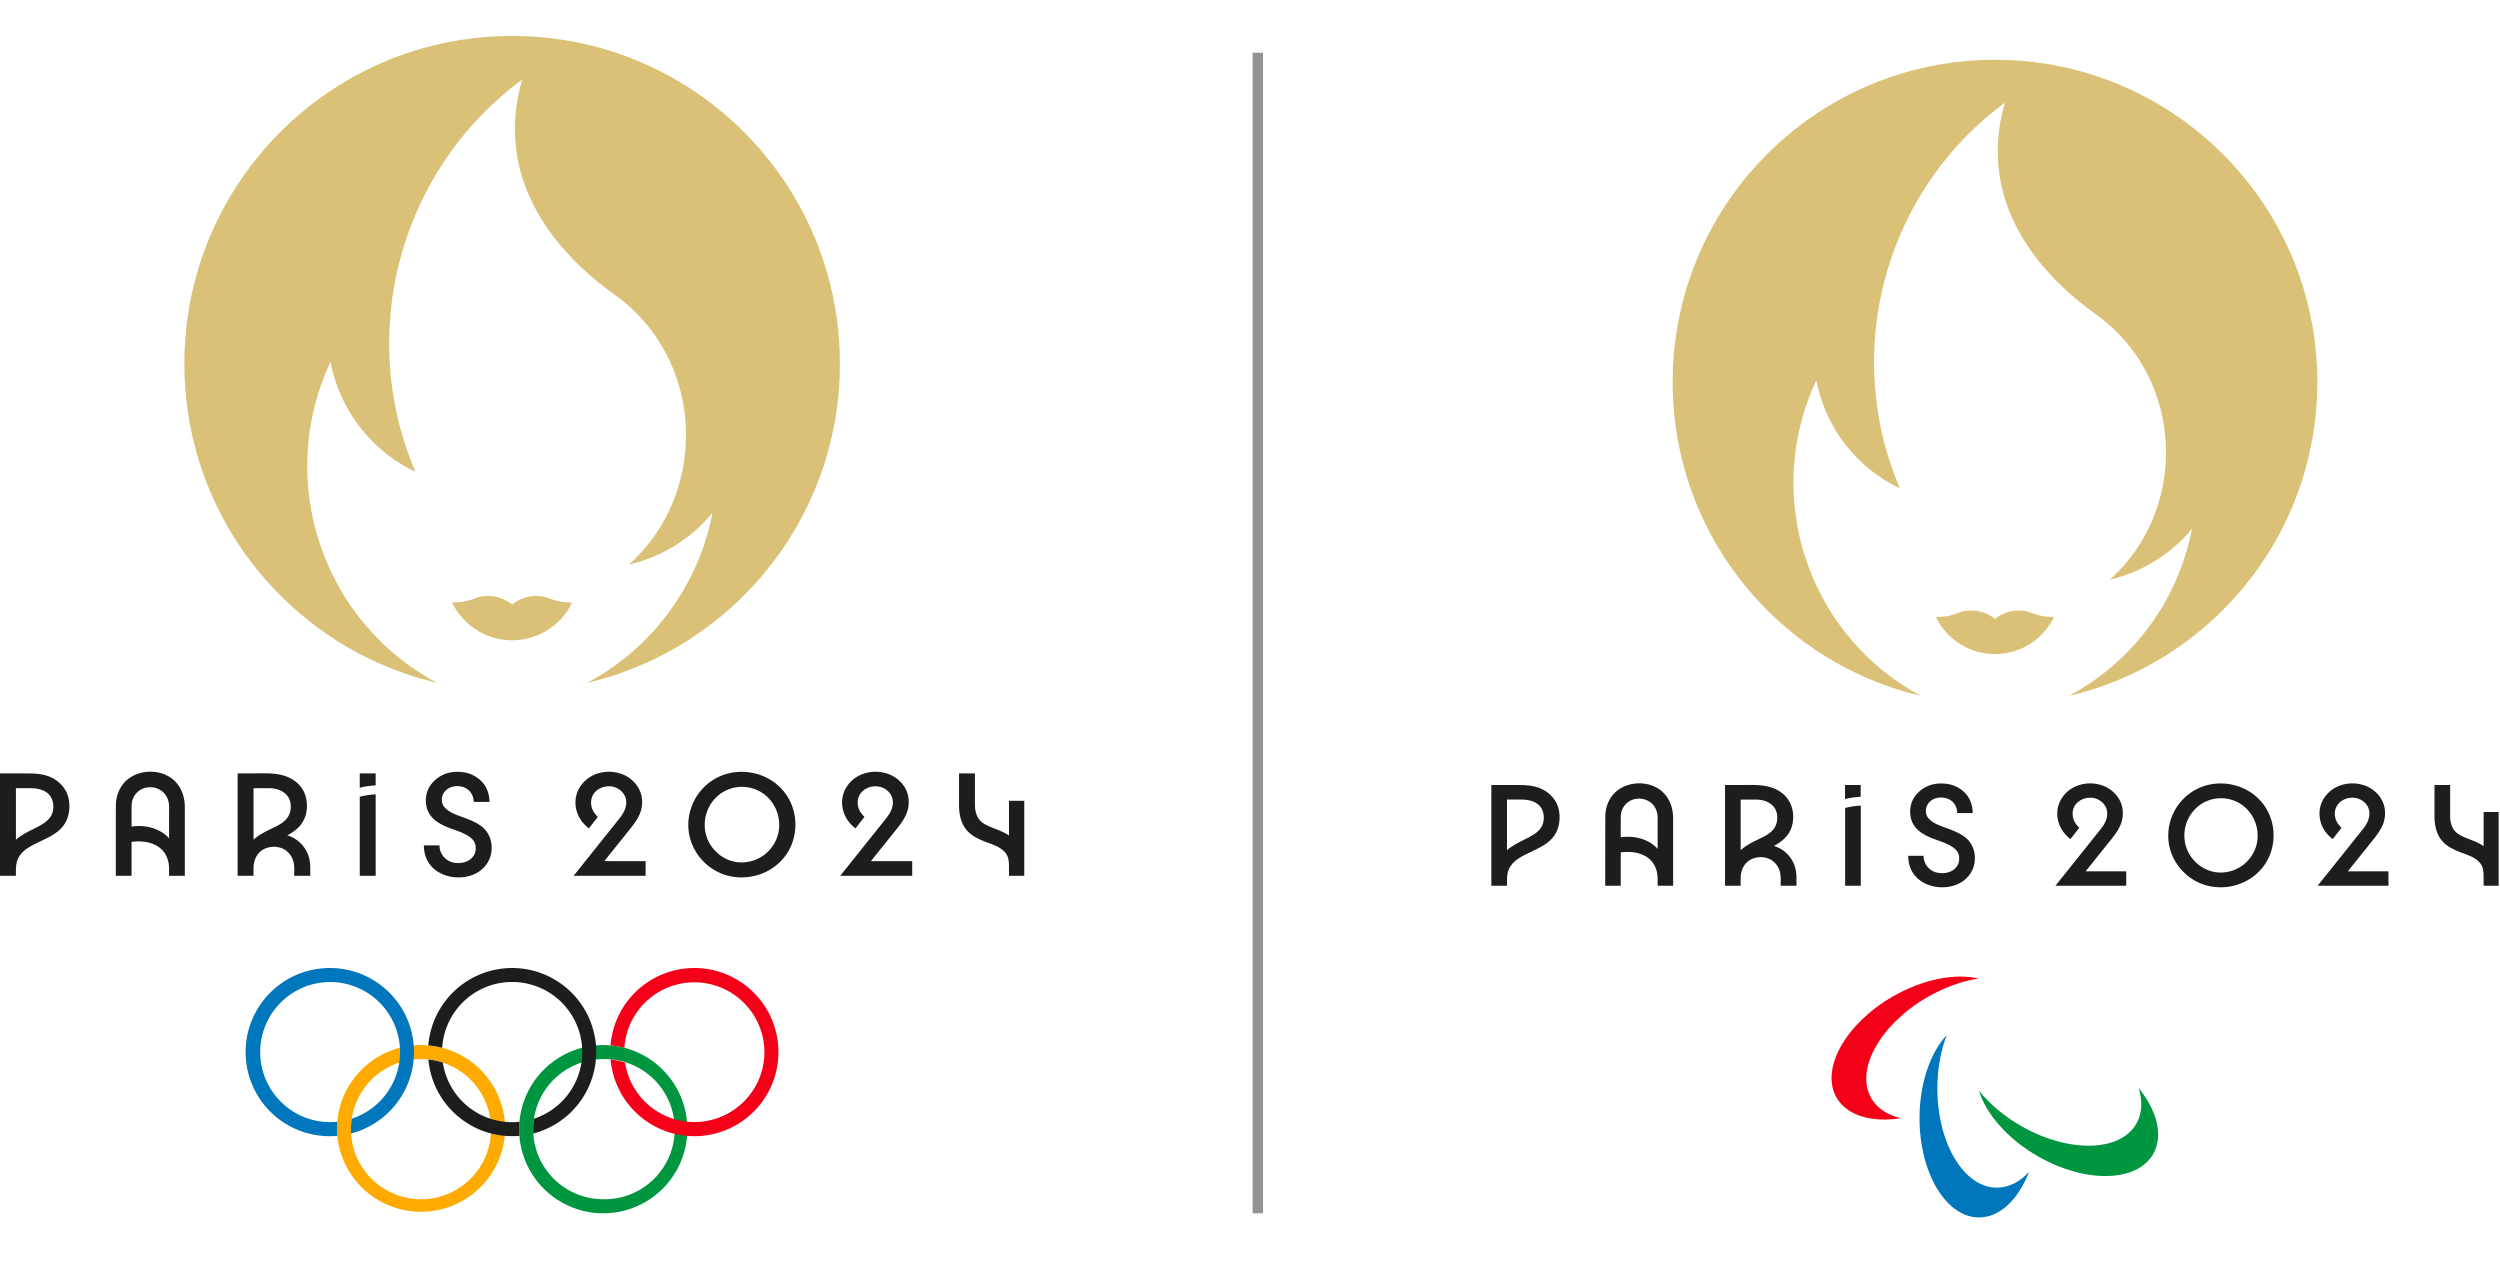 <svg xmlns="http://www.w3.org/2000/svg" xml:space="preserve" style="fill-rule:evenodd;clip-rule:evenodd;stroke-miterlimit:10" viewBox="0 0 1489 755"><path d="M0-6.734c-.545-.263-1.134-.293-1.727-.293h-1.945v7.32h1.138c0-.414-.028-.844.15-1.231.287-.624.955-.923 1.538-1.206.625-.302 1.319-.597 1.734-1.183.368-.52.469-1.208.361-1.829C1.125-5.865.64-6.426 0-6.734m-.056 2.799c-.27.404-.727.631-1.15.843-.463.23-.938.459-1.328.805v-3.682h1.078c.604 0 1.268.186 1.506.806.146.378.121.886-.106 1.228" style="fill:#1d1e1c;fill-rule:nonzero" transform="translate(30.596 519.194) scale(8.333)"/><path d="M0-6.561c-.985-.557-2.397-.392-3.159.466-.37.416-.558.953-.591 1.505-.009.14-.006 5.147-.006 5.147h1.126v-2.425c.663-.084 1.406-.02 1.962.384.499.362.717.933.719 1.535v.506h1.126v-4.91C1.176-5.252.806-6.104 0-6.561m-.011 4.37c-.669-.679-1.696-.916-2.619-.768v-1.197c0-.22-.005-.44.051-.655a1.29 1.29 0 0 1 .828-.89 1.405 1.405 0 0 1 1.271.19c.361.269.527.682.531 1.124.003.343 0 .687 0 1.031v1.236c-.022-.024-.04-.048-.062-.071" style="fill:#1d1e1c;fill-rule:nonzero" transform="translate(100.28 516.994) scale(8.333)"/><path d="M0 1.982a2.462 2.462 0 0 0-.415-.172c.362-.199.72-.444.973-.775C.792.728.925.374.967-.009 1.056-.812.793-1.577.132-2.066c-.88-.654-1.993-.553-3.027-.553H-3.97v7.321h1.137c0-.217-.007-.435.003-.653.023-.484.236-.951.659-1.21a1.58 1.58 0 0 1 1.418-.084c.444.199.732.626.805 1.101.042.276.021.567.021.846h1.149c0-.402.022-.811-.067-1.206A2.282 2.282 0 0 0 0 1.982M-1.718-1.56c.724 0 1.457.354 1.535 1.145.039.382-.044.759-.299 1.052-.277.32-.69.512-1.064.693-.455.219-.911.446-1.287.788V-1.56h1.115Z" style="fill:#1d1e1c;fill-rule:nonzero" transform="translate(174.613 482.452) scale(8.333)"/><path d="M.569-.253c.175.342.398.658.636.958l-.636.573-.762-.845.762-.686Z" style="fill:#1d1e1c;fill-rule:nonzero" transform="matrix(5.577 6.192 6.192 -5.577 212.654 464.235)"/><path d="M-2.173-3.311H3.48v1.138h-5.822c.016-.383.072-.767.169-1.138" style="fill:#1d1e1c;fill-rule:nonzero" transform="matrix(0 8.333 8.333 0 241.863 492.635)"/><path d="M0 .298c-.408-.32-.896-.505-1.379-.681-.447-.163-.967-.336-1.29-.704-.298-.341-.232-.881.076-1.19.318-.32.829-.391 1.249-.258.472.149.759.576.759 1.065H.541c0-.537-.172-1.052-.542-1.448a2.266 2.266 0 0 0-1.366-.678c-.537-.07-1.092-.001-1.566.269-.445.254-.82.656-.98 1.148-.152.472-.118 1.059.124 1.496.27.486.758.778 1.256.991.541.231 1.166.373 1.65.718.195.139.357.317.415.555.057.233.035.495-.073.71-.262.523-.917.683-1.453.58a1.25 1.25 0 0 1-1.035-1.233h-1.116c0 .596.194 1.157.62 1.581.423.421 1.009.648 1.598.696.617.049 1.254-.075 1.765-.437.47-.334.787-.85.848-1.425C.758 1.381.541.723 0 .298" style="fill:#1d1e1c;fill-rule:nonzero" transform="translate(287.004 489.869) scale(8.333)"/><path d="M0 .816C.252.504.497.174.663-.193c.165-.363.223-.763.179-1.159C.758-2.105.237-2.729-.442-3.039a2.658 2.658 0 0 0-2.246.045c-.684.35-1.175 1.019-1.217 1.797-.042.797.328 1.501.954 1.979l.642-.822c-.23-.22-.412-.486-.465-.806-.05-.308.001-.618.189-.872.367-.497 1.105-.646 1.651-.372.273.137.501.374.599.666.102.303.054.652-.076.939-.131.291-.34.539-.537.786l-2.28 2.852-.815 1.019h5.147V3.125h-2.953L0 .816Z" style="fill:#1d1e1c;fill-rule:nonzero" transform="translate(375.32 486.869) scale(8.333)"/><path d="M0-5.316c-1.134-1.109-2.91-1.407-4.35-.743a3.806 3.806 0 0 0-2.176 3.801C-6.378-.701-5.214.635-3.701 1.018-2.166 1.407-.482.835.438-.468c.923-1.309.896-3.148-.069-4.429A3.57 3.57 0 0 0 0-5.316m-.253 3.733A2.693 2.693 0 0 1-2.882.062c-1.101-.066-2.057-.854-2.376-1.904a2.757 2.757 0 0 1 .955-2.961 2.657 2.657 0 0 1 3.095-.067c1.037.718 1.449 2.124.955 3.287" style="fill:#1d1e1c;fill-rule:nonzero" transform="translate(464.48 513.102) scale(8.333)"/><path d="M0 .816C.252.504.496.174.663-.193c.164-.363.223-.763.179-1.159C.758-2.105.237-2.729-.442-3.039a2.657 2.657 0 0 0-2.246.045c-.685.35-1.176 1.019-1.217 1.797-.042.797.328 1.501.954 1.979l.642-.822c-.23-.22-.413-.486-.466-.806-.05-.308.002-.618.19-.872.367-.497 1.105-.646 1.651-.372.272.137.501.374.599.666.102.303.054.652-.076.939-.132.291-.34.539-.537.786l-2.281 2.852-.814 1.019h5.147V3.125h-2.953L0 .816Z" style="fill:#1d1e1c;fill-rule:nonzero" transform="translate(534.12 486.869) scale(8.333)"/><path d="M0-3.401V-.92c-.541-.386-1.218-.502-1.785-.842-.49-.293-.645-.805-.648-1.347-.003-.531 0-2.252 0-2.252H-3.57s-.001 1.524 0 2.286c.001.78.193 1.544.832 2.046.394.309.867.499 1.336.663.419.147.864.331 1.151.685.226.278.251.611.251.955v.686h1.093v-5.361H0Z" style="fill:#1d1e1c;fill-rule:nonzero" transform="translate(600.946 505.302) scale(8.333)"/><path d="M0-.001a6.012 6.012 0 0 1-12.022 0c0-3.32 2.69-6.01 6.01-6.01A6.01 6.01 0 0 1 0-.001m-6.012-5.008a5.008 5.008 0 1 0 0 10.017 5.008 5.008 0 0 0 0-10.017" style="fill:#fa0;fill-rule:nonzero" transform="translate(300.854 672.552) scale(8.333)"/><path d="M0-.001a6.011 6.011 0 1 1-12.023 0A6.011 6.011 0 0 1 0-.002m-6.011-5.008a5.007 5.007 0 1 0 0 10.016 5.009 5.009 0 1 0 0-10.016" style="fill:#00963f;fill-rule:nonzero" transform="translate(409.38 672.552) scale(8.333)"/><path d="M0-12.02A6.01 6.01 0 1 0 .52-.024 6.252 6.252 0 0 1 .5-.501c0-.179.01-.354.024-.528A5.008 5.008 0 1 1 0-11.02a5.008 5.008 0 0 1 1.558 9.769 5.162 5.162 0 0 0-.046 1.058 6.014 6.014 0 0 0 4.497-5.818A6.007 6.007 0 0 0 0-12.02" style="fill:#0077bc;fill-rule:nonzero" transform="translate(196.504 676.719) scale(8.333)"/><path d="M0-12.021a6.01 6.01 0 0 0-5.99 5.532c.339.029.671.085.991.17a5.01 5.01 0 0 1 10.009.307 5.01 5.01 0 0 1-9.962.751 5.138 5.138 0 0 0-1.034-.22A6.01 6.01 0 1 0 0-12.021" style="fill:#f40019;fill-rule:nonzero" transform="translate(413.546 676.719) scale(8.333)"/><path d="M0-11.829a6.01 6.01 0 0 0-5.991 5.532c.34.03.671.088.992.17a5.01 5.01 0 1 1 6.558 5.068A5.173 5.173 0 0 0 1.513 0 6.017 6.017 0 0 0 6.01-5.82 6.01 6.01 0 0 0 0-11.829" style="fill:#1d1e1c;fill-rule:nonzero" transform="translate(305.03 675.119) scale(8.333)"/><path d="M0 4.478c0-.18.009-.354.024-.528A5.011 5.011 0 0 1-5.455-.281a4.972 4.972 0 0 0-1.032-.22A6.012 6.012 0 0 0 .019 4.955 5.815 5.815 0 0 1 0 4.478" style="fill:#1d1e1c;fill-rule:nonzero" transform="translate(309.204 635.227) scale(8.333)"/><path d="M0-2.766c-.629-.234-1.686-.255-2.58.472-.894-.727-1.95-.706-2.579-.472-.526.195-.938.326-1.712.319a4.757 4.757 0 0 0 8.583 0C.937-2.44.525-2.571 0-2.766" style="fill:#dac177;fill-rule:nonzero" transform="translate(326.52 379.202) scale(8.333)"/><path d="M0-46.234c-12.938 0-23.427 10.488-23.427 23.426 0 11.091 7.708 20.381 18.059 22.808-8.225-4.4-11.579-14.49-7.613-22.942a10.975 10.975 0 0 0 6.068 7.855c-4.241-9.918-1.118-21.578 7.634-28.026-1.722 5.895.922 11.289 6.594 15.361 6.487 4.657 6.761 14.162 1.036 19.298a10.927 10.927 0 0 0 5.971-3.698C13.347-7.129 10.196-2.583 5.367 0c10.351-2.427 18.059-11.717 18.059-22.808 0-12.938-10.488-23.426-23.426-23.426" style="fill:#dac177;fill-rule:nonzero" transform="translate(305.03 406.685) scale(8.333)"/><path d="M0-6.624c-.536-.258-1.115-.288-1.698-.288h-1.913v7.2h1.119c0-.409-.028-.832.147-1.212.283-.613.939-.908 1.513-1.186.615-.297 1.297-.587 1.705-1.163.362-.512.46-1.188.355-1.798C1.107-5.77.629-6.321 0-6.624m-.055 2.752c-.265.398-.715.621-1.131.829-.455.227-.923.452-1.306.792v-3.621h1.06c.594 0 1.247.184 1.482.793.143.372.118.871-.105 1.207" style="fill:#1d1e1c;fill-rule:nonzero" transform="translate(918.337 525.152) scale(8.333)"/><path d="M0-6.452c-.969-.548-2.357-.386-3.107.458-.364.41-.548.938-.581 1.48-.008.138-.006 5.062-.006 5.062h1.108v-2.385c.652-.082 1.382-.019 1.929.378.49.356.706.918.707 1.509v.498h1.108v-4.827C1.156-5.165.793-6.003 0-6.452m-.011 4.298c-.658-.668-1.667-.901-2.575-.756v-1.176c0-.217-.006-.433.05-.645.107-.406.415-.741.814-.875a1.383 1.383 0 0 1 1.249.187c.356.264.519.671.523 1.105.003.338 0 .676 0 1.014v1.216c-.021-.023-.039-.048-.061-.07" style="fill:#1d1e1c;fill-rule:nonzero" transform="translate(986.862 522.977) scale(8.333)"/><path d="M0 1.949a2.334 2.334 0 0 0-.408-.169c.356-.196.708-.437.957-.762C.779.716.911.367.951-.009 1.038-.799.78-1.551.13-2.032c-.865-.643-1.961-.543-2.977-.543h-1.057v7.199h1.118c0-.214-.007-.428.003-.642.022-.476.232-.935.648-1.19A1.553 1.553 0 0 1-.74 2.709c.436.196.719.615.791 1.083.041.272.021.557.021.832h1.13c0-.395.022-.798-.066-1.186A2.244 2.244 0 0 0 0 1.949m-1.689-3.483c.712 0 1.432.347 1.51 1.126.037.375-.045.747-.294 1.034-.273.314-.68.504-1.048.681-.447.216-.895.44-1.265.776v-3.617h1.097Z" style="fill:#1d1e1c;fill-rule:nonzero" transform="translate(1059.962 489.01) scale(8.333)"/><path d="M.56-.249c.171.337.39.647.624.943l-.624.563-.749-.831.749-.675Z" style="fill:#1d1e1c;fill-rule:nonzero" transform="scale(8.333 -8.333) rotate(-47.987 2.337 -176.195)"/><path d="M-2.137-3.256h5.56v1.119h-5.726c.016-.376.07-.755.166-1.119" style="fill:#1d1e1c;fill-rule:nonzero" transform="matrix(0 8.333 8.333 0 1126.096 499.019)"/><path d="M0 .293c-.401-.314-.882-.496-1.356-.669-.439-.161-.951-.331-1.269-.693-.293-.335-.229-.866.075-1.17.312-.315.816-.385 1.228-.254.465.147.746.566.746 1.047H.532c0-.528-.169-1.034-.533-1.424a2.223 2.223 0 0 0-1.344-.666c-.527-.069-1.074-.001-1.54.264-.437.249-.806.645-.963 1.129-.149.464-.117 1.042.122 1.472.265.477.745.765 1.235.974.532.227 1.146.366 1.622.706.192.137.352.312.408.546.056.229.036.487-.071.698-.258.514-.902.671-1.429.57a1.23 1.23 0 0 1-1.018-1.212h-1.097c0 .586.191 1.138.61 1.555.416.414.991.637 1.57.684.607.048 1.234-.074 1.736-.431.463-.327.775-.834.835-1.4C.745 1.358.532.71 0 .293" style="fill:#1d1e1c;fill-rule:nonzero" transform="translate(1170.496 496.302) scale(8.333)"/><path d="M0 .803C.248.495.489.172.652-.189c.162-.357.22-.751.176-1.14C.745-2.07.233-2.683-.434-2.989a2.617 2.617 0 0 0-2.209.045C-3.317-2.6-3.8-1.942-3.84-1.176c-.042.782.322 1.475.938 1.946l.632-.809c-.227-.216-.406-.478-.458-.793-.05-.302.001-.608.185-.857.362-.488 1.088-.636 1.624-.366.268.134.494.367.59.655.1.298.053.641-.075.923-.13.286-.334.53-.529.773l-2.242 2.806-.802 1.001h5.062V3.074h-2.903L0 .803Z" style="fill:#1d1e1c;fill-rule:nonzero" transform="translate(1257.346 493.352) scale(8.333)"/><path d="M0-5.228c-1.115-1.09-2.862-1.384-4.278-.73a3.743 3.743 0 0 0-2.14 3.738C-6.272-.689-5.127.625-3.64 1.001-2.13 1.384-.474.821.43-.46c.909-1.288.882-3.096-.067-4.355A3.65 3.65 0 0 0 0-5.228m-.249 3.672A2.65 2.65 0 0 1-2.835.062c-1.082-.065-2.022-.841-2.336-1.873a2.709 2.709 0 0 1 .939-2.912 2.612 2.612 0 0 1 3.044-.066c1.02.706 1.425 2.089.939 3.233" style="fill:#1d1e1c;fill-rule:nonzero" transform="translate(1345.029 519.144) scale(8.333)"/><path d="M0 .803C.247.495.488.171.652-.189c.161-.357.22-.751.176-1.14C.745-2.07.233-2.683-.434-2.989a2.617 2.617 0 0 0-2.209.045C-3.317-2.6-3.8-1.942-3.84-1.176c-.042.782.322 1.475.938 1.946l.631-.809c-.226-.216-.406-.478-.458-.793a1.118 1.118 0 0 1 .186-.857c.362-.488 1.088-.636 1.624-.366.268.134.494.367.59.655.1.298.052.641-.076.923-.129.286-.333.53-.528.773l-2.242 2.806-.802 1.001h5.062V3.074h-2.904L0 .803Z" style="fill:#1d1e1c;fill-rule:nonzero" transform="translate(1413.52 493.352) scale(8.333)"/><path d="M0-3.345v2.44c-.532-.379-1.198-.495-1.756-.828-.481-.289-.634-.792-.636-1.325-.004-.521 0-2.214 0-2.214h-1.119v2.247c.001.767.19 1.518.818 2.012.387.304.853.492 1.314.653.412.144.85.325 1.132.673.223.273.247.601.247.939v.675h1.074v-5.272H0Z" style="fill:#1d1e1c;fill-rule:nonzero" transform="translate(1479.237 511.485) scale(8.333)"/><path d="M0-9.92c-1.679-.387-3.972.039-6.138 1.289-3.389 1.957-5.184 5.191-4.01 7.225.75 1.299 2.531 1.793 4.604 1.47-.949-.217-1.701-.695-2.124-1.428-1.174-2.034.621-5.268 4.009-7.224C-2.434-9.295-1.171-9.738 0-9.92" style="fill:#f40019;fill-rule:nonzero" transform="translate(1178.437 665.469) scale(8.333)"/><path d="M0-6.437c.505 1.648 2.02 3.42 4.185 4.67C7.575.19 11.273.128 12.447-1.905c.75-1.299.288-3.089-1.028-4.722.285.93.249 1.82-.176 2.553-1.173 2.033-4.872 2.096-8.261.139C1.759-4.642.743-5.514 0-6.437" style="fill:#00963f;fill-rule:nonzero" transform="translate(1178.679 703.285) scale(8.333)"/><path d="M0-13.046c-1.174 1.261-1.952 3.459-1.952 5.96C-1.952-3.173-.049 0 2.299 0c1.5 0 2.819-1.296 3.575-3.252-.663.712-1.452 1.125-2.299 1.125-2.348 0-4.251-3.172-4.251-7.085 0-1.413.249-2.729.676-3.834" style="fill:#0077bc;fill-rule:nonzero" transform="translate(1159.529 725.11) scale(8.333)"/><path d="M0-2.721c-.618-.23-1.658-.25-2.537.464-.88-.714-1.919-.694-2.537-.464-.516.192-.922.321-1.683.315A4.678 4.678 0 0 0-2.537.25a4.678 4.678 0 0 0 4.22-2.656C.922-2.4.517-2.529 0-2.721" style="fill:#dac177;fill-rule:nonzero" transform="translate(1209.354 387.477) scale(8.333)"/><path d="M0-45.468c-12.723 0-23.038 10.314-23.038 23.038 0 10.907 7.579 20.044 17.759 22.43-8.089-4.327-11.388-14.249-7.487-22.562a10.794 10.794 0 0 0 5.968 7.725c-4.171-9.754-1.1-21.22 7.507-27.562-1.693 5.798.907 11.102 6.485 15.107 6.38 4.58 6.65 13.927 1.019 18.979a10.751 10.751 0 0 0 5.871-3.637C13.126-7.01 10.028-2.54 5.278 0c10.18-2.386 17.759-11.523 17.759-22.43 0-12.724-10.314-23.038-23.037-23.038" style="fill:#dac177;fill-rule:nonzero" transform="translate(1188.22 414.494) scale(8.333)"/><path d="M-41.474-41.474h82.948" style="fill:none;fill-rule:nonzero;stroke:#939393;stroke-width:.75px" transform="matrix(0 8.333 8.333 0 1094.754 377.019)"/></svg>